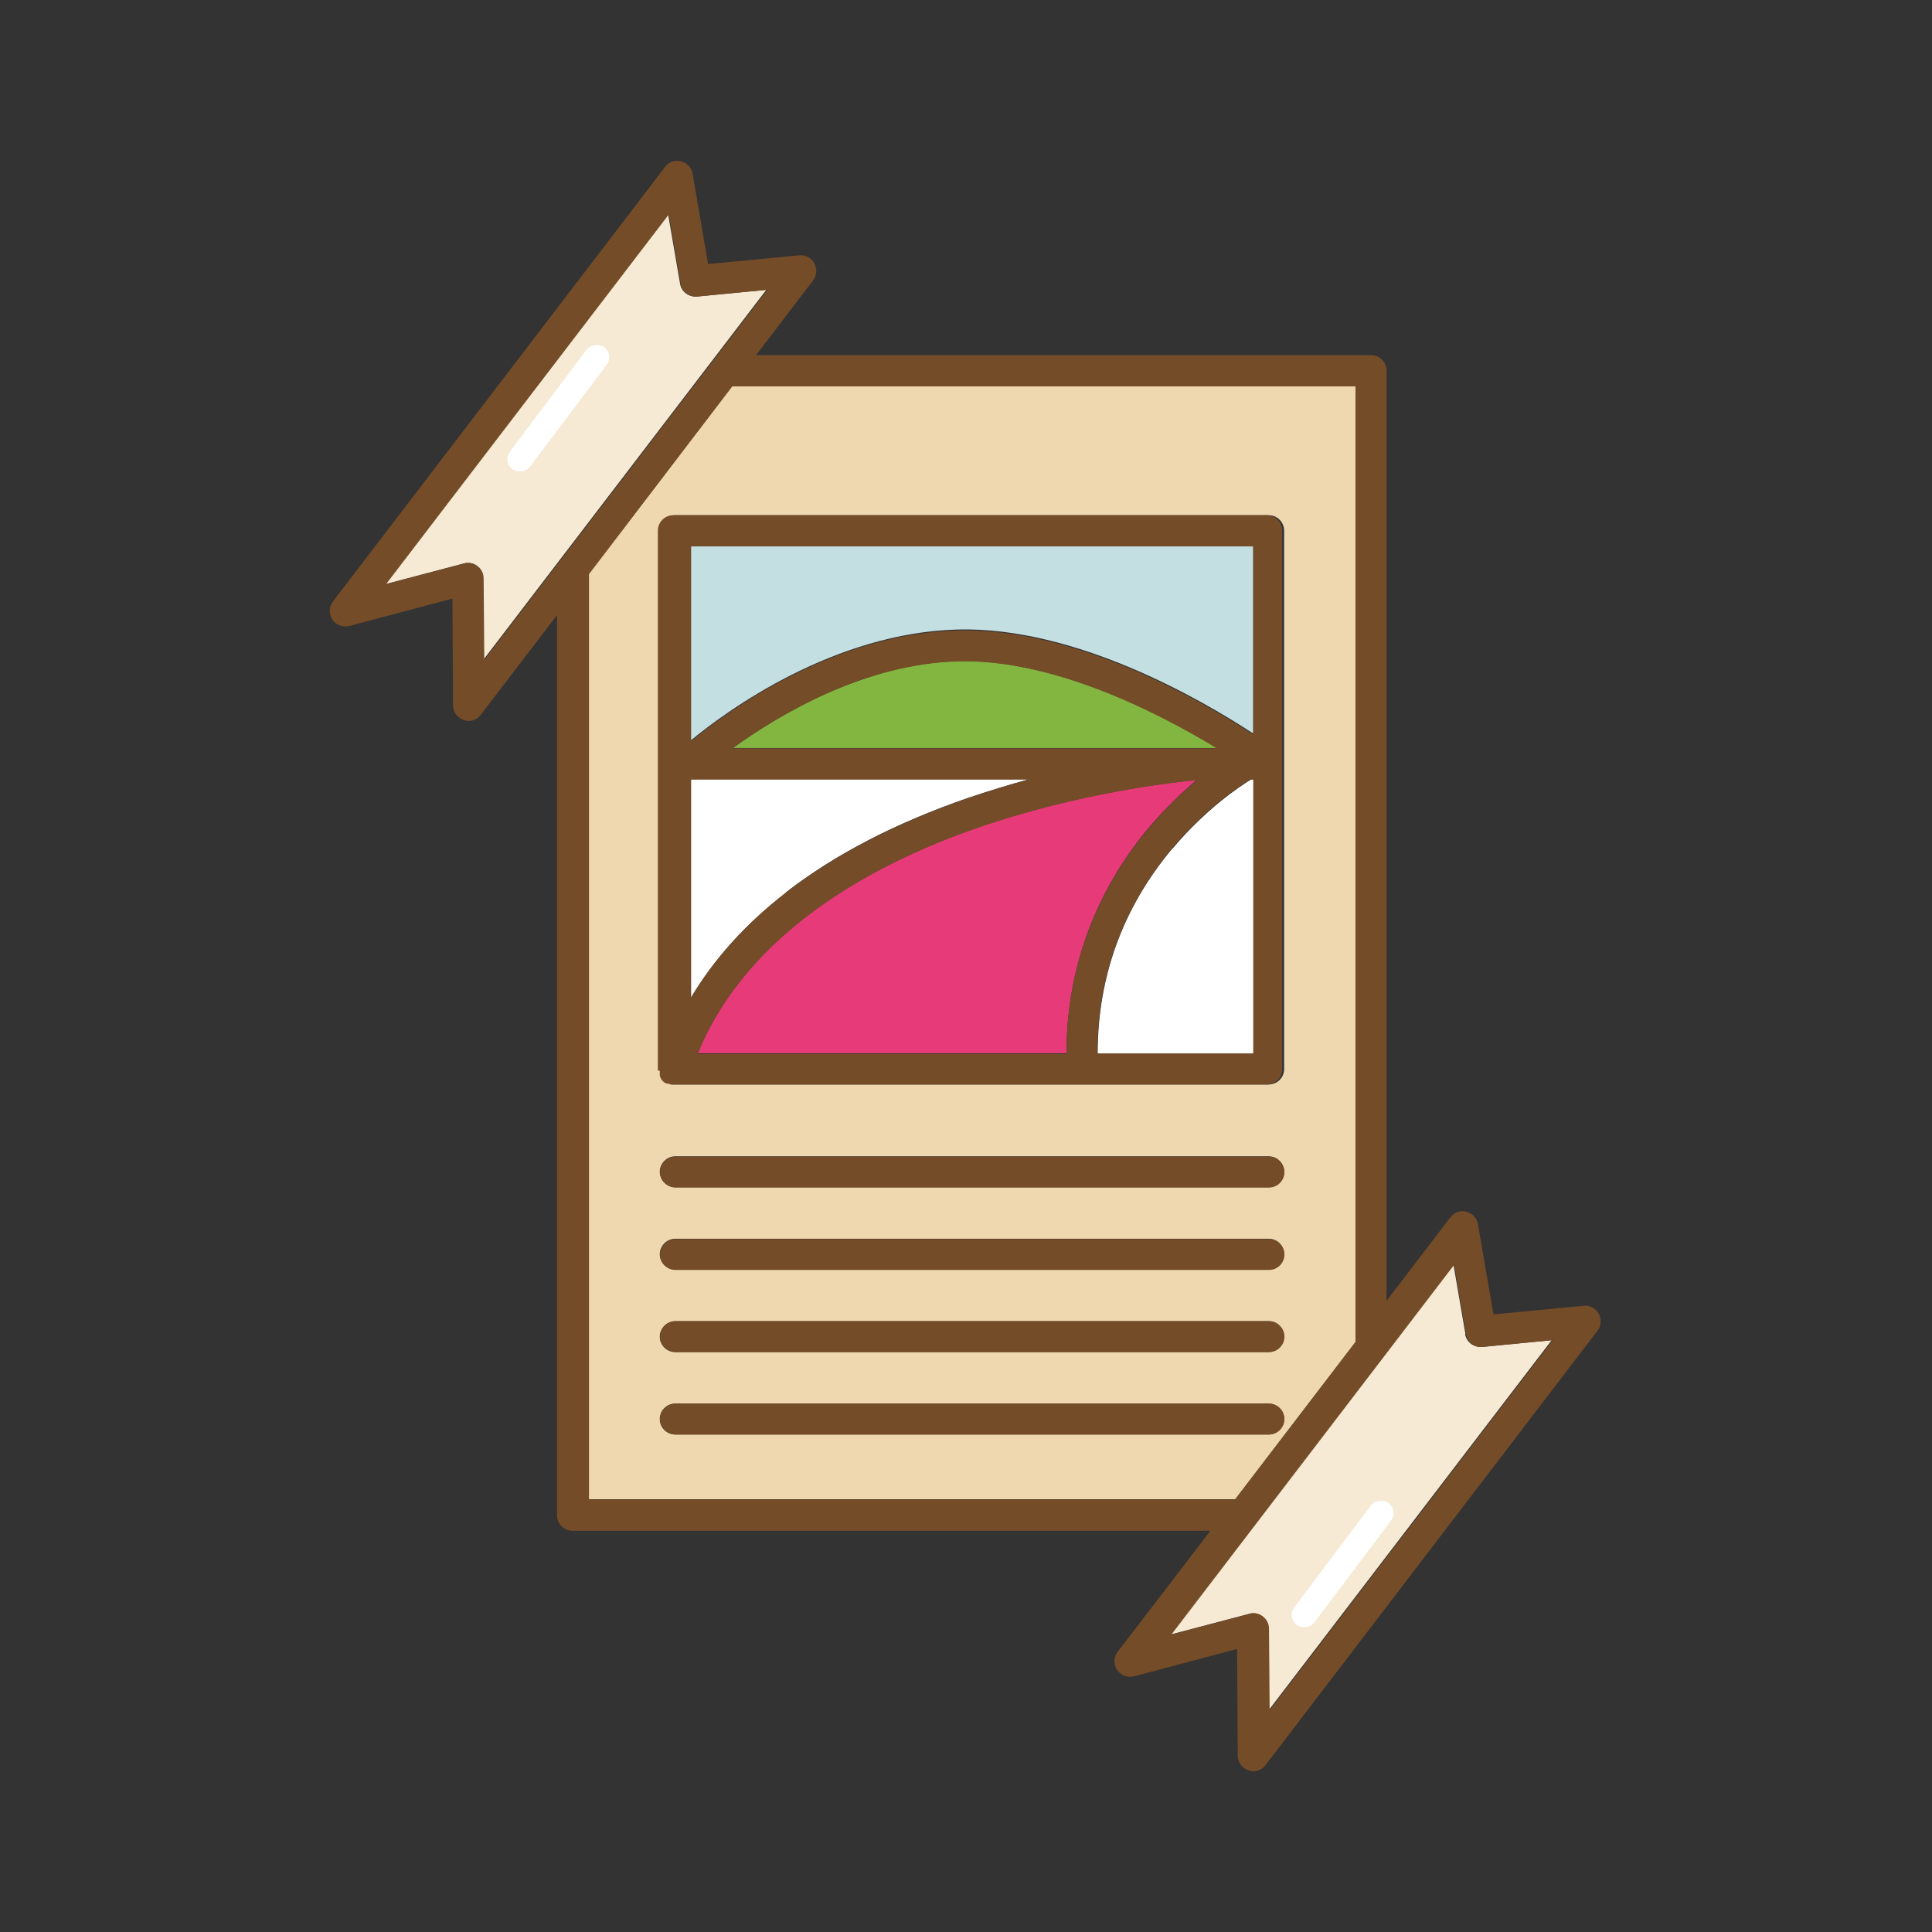 <?xml version="1.0" encoding="UTF-8"?><svg id="Layer_1" xmlns="http://www.w3.org/2000/svg" viewBox="0 0 60 60"><rect x="0" y="0" width="60" height="60" fill="#333333" stroke="none"/><defs><style>.cls-1{fill:#fff;}.cls-2{fill:#c4dfe2;}.cls-3{fill:#82b641;}.cls-4{fill:#efd8b0;}.cls-5{fill:#e63b78;}.cls-6{fill:none;}.cls-7{fill:#754c28;}.cls-8{fill:#f6ead4;}</style></defs><rect class="cls-6" width="60" height="60"/><path class="cls-3" d="m29.78,20.53c-2.94.07-5.61,1.68-7.02,2.7h15.04c-1.77-1.08-5.04-2.77-8.02-2.7Z"/><path class="cls-1" d="m36.41,26.35c-1.54,1.84-2.32,3.98-2.32,6.37h4.84v-8.51h-.08c-.33.2-1.4.91-2.44,2.15Z"/><path class="cls-1" d="m24.41,27.71c1.52-1.18,3.42-2.16,5.65-2.93.65-.22,1.28-.41,1.89-.58h-10.49v6.78c.72-1.21,1.71-2.3,2.95-3.26Z"/><path class="cls-8" d="m21.64,9.21c-.25.02-.48-.15-.52-.4l-.37-2.15-8.78,11.48,2.43-.64s.08-.02.12-.02c.11,0,.21.03.29.1.12.09.19.23.19.38l.02,2.52,8.78-11.48-2.17.21Z"/><path class="cls-5" d="m37.18,24.22c-.83.08-3.72.41-6.82,1.48-3.14,1.09-7.12,3.18-8.69,7.01h11.45c0-3.26,1.38-5.61,2.57-7.02.52-.61,1.04-1.1,1.49-1.48Z"/><path class="cls-2" d="m38.92,22.79v-5.84h-17.46v6.04c1.14-.94,4.44-3.34,8.29-3.44,3.66-.09,7.55,2.17,9.17,3.23Z"/><path class="cls-8" d="m45.51,41.43l-.37-2.15-8.78,11.48,2.43-.64s.08-.02.12-.02c.11,0,.21.03.29.1.12.09.19.23.19.38l.02,2.52,8.78-11.48-2.17.21c-.25.02-.48-.15-.52-.4Z"/><path class="cls-4" d="m42.1,41.67V11.99h-19.36l-4.45,5.83v28.74h20.07l3.74-4.89Zm-21.61-8.47s0,0,0,0v-16.72c0-.27.22-.48.48-.48h18.43c.27,0,.48.22.48.48v16.72c0,.27-.22.48-.48.48h-18.43s0,0,0,0c0,0,0,0,0,0-.02,0-.04,0-.06,0,0,0-.01,0-.02,0-.02,0-.04,0-.07-.02,0,0,0,0,0,0,0,0,0,0,0,0-.01,0-.02,0-.04-.01,0,0-.01,0-.02,0,0,0-.02,0-.03-.01,0,0-.01,0-.02-.01,0,0-.01,0-.02-.01,0,0-.02-.01-.02-.02,0,0,0,0-.01-.01,0,0-.01-.01-.02-.02,0,0,0,0-.01-.01,0,0-.01-.01-.02-.02,0,0,0,0-.01-.02,0,0,0-.01-.01-.02,0,0,0-.01-.01-.02,0,0,0-.01-.01-.02,0,0,0-.02-.01-.02,0,0,0-.01,0-.02,0,0,0-.02-.01-.03,0,0,0-.01,0-.02,0,0,0-.02,0-.03,0,0,0-.01,0-.02,0,0,0-.02,0-.02,0,0,0-.02,0-.03,0,0,0-.01,0-.02,0-.01,0-.03,0-.04,0,0,0,0,0,0h0Zm.48,2.71h18.43c.27,0,.48.22.48.48s-.22.48-.48.48h-18.43c-.27,0-.48-.22-.48-.48s.22-.48.48-.48Zm0,2.56h18.43c.27,0,.48.22.48.48s-.22.48-.48.48h-18.43c-.27,0-.48-.22-.48-.48s.22-.48.48-.48Zm0,2.56h18.43c.27,0,.48.22.48.48s-.22.48-.48.48h-18.43c-.27,0-.48-.22-.48-.48s.22-.48.48-.48Zm-.48,3.04c0-.27.22-.48.48-.48h18.43c.27,0,.48.22.48.48s-.22.48-.48.48h-18.43c-.27,0-.48-.22-.48-.48Z"/><path class="cls-7" d="m49.21,40.55l-2.83.27-.48-2.8c-.03-.19-.17-.34-.36-.39-.19-.05-.38.02-.5.18l-1.98,2.59V11.51c0-.27-.22-.48-.48-.48h-19.1l1.77-2.32c.12-.15.13-.36.04-.53-.09-.17-.28-.27-.47-.25l-2.83.27-.48-2.8c-.03-.19-.17-.34-.36-.39-.19-.05-.38.02-.5.18l-10.31,13.49c-.13.16-.13.39-.02.56.11.17.33.25.53.2l3.2-.85.02,3.31c0,.21.13.39.33.46.05.02.1.03.15.03.15,0,.29-.07.38-.19l2.37-3.1v27.96c0,.27.22.48.48.48h19.81l-2.88,3.76c-.13.16-.13.39-.02.56.12.17.33.25.53.2l3.2-.85.02,3.31c0,.21.13.39.33.46.05.02.1.03.15.03.15,0,.29-.07.38-.19l10.31-13.49c.12-.15.13-.36.04-.53-.09-.17-.28-.27-.47-.25ZM15.04,20.48l-.02-2.52c0-.15-.07-.29-.19-.38-.09-.07-.19-.1-.29-.1-.04,0-.08,0-.12.02l-2.43.64,8.78-11.48.37,2.15c.04.25.27.42.52.4l2.17-.21-8.78,11.48Zm3.25,26.09v-28.74l4.45-5.83h19.36v29.68l-3.74,4.89h-20.07Zm21.14,6.53l-.02-2.52c0-.15-.07-.29-.19-.38-.09-.07-.19-.1-.29-.1-.04,0-.08,0-.12.02l-2.43.64,8.78-11.48.37,2.15c.04.25.27.43.52.4l2.17-.21-8.78,11.48Z"/><path class="cls-7" d="m20.49,33.25s0,.01,0,.02c0,0,0,.02,0,.03,0,0,0,.02,0,.02,0,0,0,.01,0,.02,0,0,0,.02,0,.03,0,0,0,.01,0,.02,0,0,0,.02.01.03,0,0,0,.01,0,.02,0,0,0,.02.01.02,0,0,0,.01.01.02,0,0,0,.01.01.02,0,0,0,.01.01.02,0,0,0,.01.01.02,0,0,.01.01.02.02,0,0,0,0,.01.01,0,0,.01.01.02.02,0,0,0,0,.01.01,0,0,.02.01.02.02,0,0,.01,0,.02.01,0,0,.01,0,.02.01,0,0,.02,0,.03.01,0,0,.01,0,.02,0,.01,0,.02,0,.04.01,0,0,0,0,0,0,0,0,0,0,0,0,.02,0,.04.01.07.02,0,0,.01,0,.02,0,.02,0,.04,0,.06,0,0,0,0,0,0,0,0,0,0,0,0,0h18.43c.27,0,.48-.22.48-.48v-16.72c0-.27-.22-.48-.48-.48h-18.43c-.27,0-.48.22-.48.48v16.72s0,0,0,0h0s0,0,0,.01c0,.01,0,.03,0,.04Zm1.18-.53c1.57-3.83,5.54-5.92,8.69-7.01,3.1-1.07,5.99-1.41,6.82-1.48-.45.37-.97.86-1.49,1.48-1.19,1.41-2.57,3.75-2.57,7.02h-11.45Zm17.25,0h-4.84c0-2.38.78-4.52,2.32-6.37,1.04-1.24,2.11-1.95,2.44-2.15h.08v8.51Zm-16.17-9.48c1.41-1.02,4.08-2.63,7.02-2.7,2.98-.07,6.24,1.62,8.02,2.7h-15.04Zm-1.29-6.27h17.46v5.84c-1.62-1.06-5.51-3.32-9.17-3.23-3.86.09-7.15,2.5-8.29,3.44v-6.04Zm0,7.24h10.49c-.61.16-1.24.36-1.89.58-2.23.77-4.13,1.76-5.65,2.93-1.24.96-2.23,2.06-2.95,3.26v-6.78Z"/><path class="cls-7" d="m20.98,36.88h18.43c.27,0,.48-.22.48-.48s-.22-.48-.48-.48h-18.43c-.27,0-.48.22-.48.48s.22.48.48.48Z"/><path class="cls-7" d="m20.98,39.44h18.43c.27,0,.48-.22.48-.48s-.22-.48-.48-.48h-18.43c-.27,0-.48.22-.48.48s.22.48.48.48Z"/><path class="cls-7" d="m20.98,41.99h18.43c.27,0,.48-.22.48-.48s-.22-.48-.48-.48h-18.43c-.27,0-.48.22-.48.48s.22.48.48.48Z"/><path class="cls-7" d="m39.89,44.07c0-.27-.22-.48-.48-.48h-18.43c-.27,0-.48.22-.48.48s.22.48.48.48h18.43c.27,0,.48-.22.48-.48Z"/><rect class="cls-1" x="14.97" y="12.29" width="4.74" height=".78" rx=".39" ry=".39" transform="translate(-3.22 18.91) rotate(-53.04)"/><rect class="cls-1" x="39.32" y="48.18" width="4.74" height=".78" rx=".39" ry=".39" transform="translate(-22.18 52.68) rotate(-53.04)"/></svg>